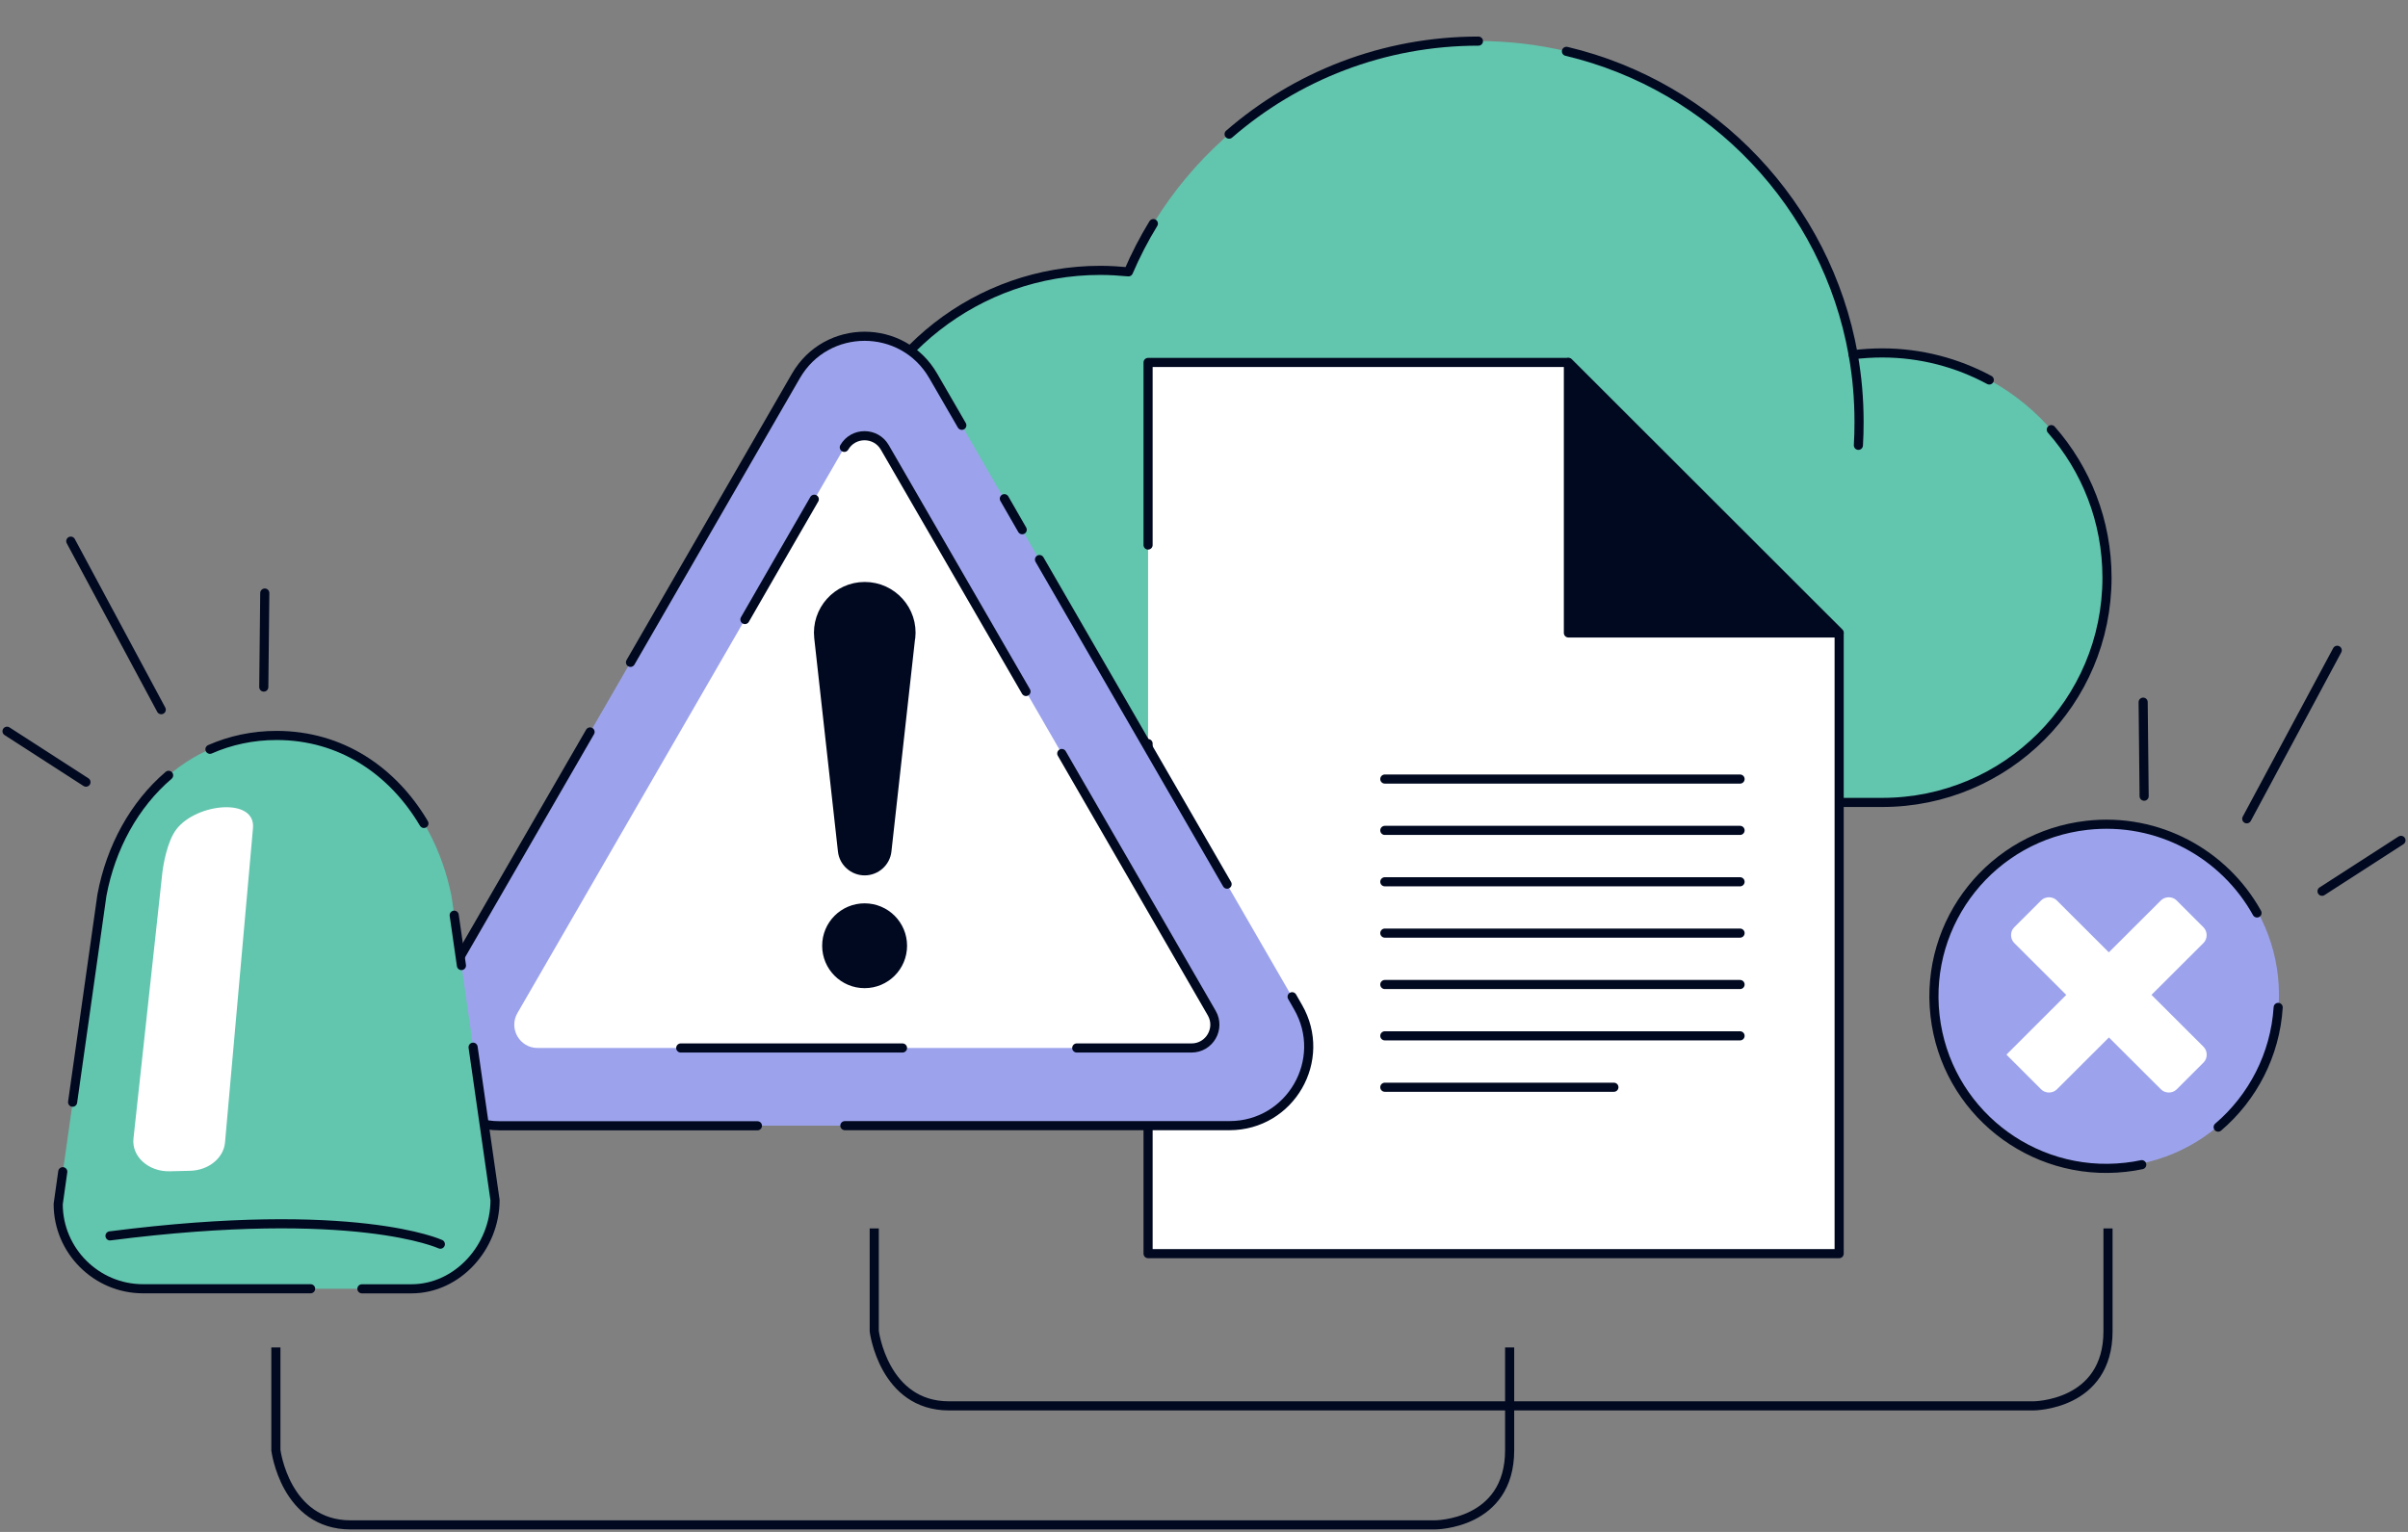 <svg width="528" height="336" viewBox="0 0 528 336" fill="none" xmlns="http://www.w3.org/2000/svg">
<rect x="0" y="0" width="528" height="336" fill="#808080" stroke="none"/>
<path d="M461.947 126.696C461.947 153.922 439.873 175.983 412.671 175.983H187.224C166.965 175.983 150.533 159.547 150.533 139.285C150.533 119.022 165.754 103.87 184.91 102.659C191.514 77.713 214.247 59.283 241.289 59.283C243.283 59.283 245.472 59.426 247.431 59.604C260.178 29.869 289.765 9 324.176 9C330.817 9 337.297 9.783 343.473 11.244C375.589 18.846 400.53 45.021 406.352 77.784C408.452 77.534 410.535 77.392 412.707 77.392C439.926 77.392 461.947 99.471 461.947 126.678V126.696Z" fill="#62C5AE"/>
<path d="M406.351 77.837C407.205 82.592 407.633 87.524 407.633 92.527C407.633 94.272 407.597 95.964 407.49 97.673" stroke="#010920" stroke-width="2" stroke-linecap="round" stroke-linejoin="round"/>
<path d="M343.474 11.26C375.589 18.863 400.53 45.038 406.351 77.8C408.453 77.551 410.535 77.408 412.707 77.408C421.216 77.408 429.209 79.58 436.189 83.338" stroke="#010920" stroke-width="2" stroke-linecap="round" stroke-linejoin="round"/>
<path d="M269.506 29.422C284.157 16.709 303.277 9.017 324.176 9.017" stroke="#010920" stroke-width="2" stroke-linecap="round" stroke-linejoin="round"/>
<path d="M192.475 176H187.224C166.965 176 150.533 159.565 150.533 139.302C150.533 119.039 165.754 103.886 184.91 102.675C191.514 77.729 214.247 59.3 241.289 59.3C243.283 59.3 245.472 59.443 247.431 59.621C248.998 55.971 250.831 52.41 252.896 49.044" stroke="#010920" stroke-width="2" stroke-linecap="round" stroke-linejoin="round"/>
<path d="M256.757 176H235.893" stroke="#010920" stroke-width="2" stroke-linecap="round" stroke-linejoin="round"/>
<path d="M449.787 94.235C457.39 102.888 462 114.249 462 126.713C462 153.938 439.925 175.999 412.723 175.999H361.026" stroke="#010920" stroke-width="2" stroke-linecap="round" stroke-linejoin="round"/>
<path d="M60.492 295.542V318.073C60.492 318.073 62.542 334.46 76.891 334.46H314.621C314.621 334.46 331.019 334.46 331.019 318.073V295.542" stroke="#010920" stroke-width="2" stroke-miterlimit="10"/>
<path d="M191.694 269.438V291.969C191.694 291.969 193.744 308.355 208.093 308.355H445.823C445.823 308.355 462.221 308.355 462.221 291.969V269.438" stroke="#010920" stroke-width="2" stroke-miterlimit="10"/>
<path d="M403.269 138.823V274.966H251.738V79.499H343.902L403.269 138.823Z" fill="white"/>
<path d="M251.738 119.541V79.499H343.902L403.269 138.823V274.966H251.738V163.095" stroke="#010920" stroke-width="2" stroke-linecap="round" stroke-linejoin="round"/>
<path d="M403.269 138.823H343.902V79.499L403.269 138.823Z" fill="#010920" stroke="#010920" stroke-width="2" stroke-linecap="round" stroke-linejoin="round"/>
<path d="M303.648 170.873H381.541" stroke="#010920" stroke-width="2" stroke-linecap="round" stroke-linejoin="round"/>
<path d="M303.648 182.131H381.541" stroke="#010920" stroke-width="2" stroke-linecap="round" stroke-linejoin="round"/>
<path d="M303.648 193.404H381.541" stroke="#010920" stroke-width="2" stroke-linecap="round" stroke-linejoin="round"/>
<path d="M303.648 204.662H381.541" stroke="#010920" stroke-width="2" stroke-linecap="round" stroke-linejoin="round"/>
<path d="M303.648 215.936H381.541" stroke="#010920" stroke-width="2" stroke-linecap="round" stroke-linejoin="round"/>
<path d="M303.648 227.193H381.541" stroke="#010920" stroke-width="2" stroke-linecap="round" stroke-linejoin="round"/>
<path d="M303.648 238.467H353.876" stroke="#010920" stroke-width="2" stroke-linecap="round" stroke-linejoin="round"/>
<path d="M174.557 82.441L94.568 220.848C87.879 232.429 96.248 246.891 109.595 246.891H269.556C282.949 246.891 291.287 232.429 284.583 220.848L204.595 82.441C197.937 70.859 181.199 70.859 174.526 82.441H174.557Z" fill="#9CA3EC"/>
<path d="M224.137 116.184L220.222 109.377" stroke="#010920" stroke-width="2" stroke-linecap="round" stroke-linejoin="round"/>
<path d="M269.063 193.928L227.928 122.729" stroke="#010920" stroke-width="2" stroke-linecap="round" stroke-linejoin="round"/>
<path d="M185.252 246.891H269.572C282.965 246.891 291.302 232.429 284.598 220.848L283.319 218.615" stroke="#010920" stroke-width="2" stroke-linecap="round" stroke-linejoin="round"/>
<path d="M93.489 236.049C96.001 242.225 101.981 246.922 109.595 246.922H166.08" stroke="#010920" stroke-width="2" stroke-linecap="round" stroke-linejoin="round"/>
<path d="M129.384 160.538L97.635 215.488" stroke="#010920" stroke-width="2" stroke-linecap="round" stroke-linejoin="round"/>
<path d="M210.898 93.283L204.625 82.441C197.936 70.859 181.23 70.859 174.525 82.441L138.246 145.276" stroke="#010920" stroke-width="2" stroke-linecap="round" stroke-linejoin="round"/>
<path d="M185.16 98.119L113.463 222.188C111.49 225.591 113.941 229.857 117.886 229.857H261.264C265.21 229.857 267.66 225.591 265.688 222.188L194.022 98.119C192.049 94.715 187.148 94.715 185.175 98.119H185.16Z" fill="white"/>
<path d="M236.097 229.857H261.265C265.21 229.857 267.661 225.591 265.688 222.188L232.814 165.266" stroke="#010920" stroke-width="2" stroke-linecap="round" stroke-linejoin="round"/>
<path d="M178.548 109.5L170.179 123.992L163.336 135.882" stroke="#010920" stroke-width="2" stroke-linecap="round" stroke-linejoin="round"/>
<path d="M224.969 151.667L194.006 98.119C192.033 94.715 187.102 94.715 185.129 98.119" stroke="#010920" stroke-width="2" stroke-linecap="round" stroke-linejoin="round"/>
<path d="M199.663 139.901L194.469 186.643C194.207 189.122 192.08 191.001 189.599 191.001C187.117 191.001 184.99 189.122 184.728 186.643L179.535 139.901C178.872 133.895 183.573 128.643 189.614 128.643C195.656 128.643 200.372 133.895 199.693 139.901H199.663Z" fill="#010920" stroke="#010920" stroke-width="2" stroke-linecap="round" stroke-linejoin="round"/>
<path d="M189.583 215.735C194.176 215.735 197.89 212.023 197.89 207.434C197.89 202.844 194.176 199.133 189.583 199.133C184.99 199.133 181.276 202.844 181.276 207.434C181.276 212.023 184.99 215.735 189.583 215.735Z" fill="#010920" stroke="#010920" stroke-width="2" stroke-linecap="round" stroke-linejoin="round"/>
<path d="M149.265 229.857H197.89" stroke="#010920" stroke-width="2" stroke-linecap="round" stroke-linejoin="round"/>
<path d="M461.913 255.962C482.781 255.962 499.704 239.067 499.704 218.214C499.704 197.362 482.781 180.467 461.913 180.467C441.045 180.467 424.123 197.362 424.123 218.214C424.123 239.067 441.045 255.962 461.913 255.962Z" fill="#9CA3EC"/>
<path d="M471.746 218.214L483.166 206.818C484.076 205.909 484.076 204.323 483.166 203.399L477.248 197.485C476.339 196.576 474.752 196.576 473.827 197.485L462.406 208.881L450.986 197.485C450.077 196.576 448.489 196.576 447.565 197.485L441.647 203.399C440.737 204.307 440.737 205.894 441.647 206.818L453.067 218.214L439.951 231.32L447.58 238.944C448.489 239.852 450.077 239.852 451.002 238.944L462.422 227.547L473.842 238.944C474.752 239.852 476.339 239.852 477.264 238.944L483.182 233.03C484.091 232.121 484.091 230.535 483.182 229.611L471.762 218.214H471.746Z" fill="white"/>
<path d="M499.534 220.956C498.871 231.32 493.97 240.73 486.372 247.214" stroke="#010920" stroke-width="2" stroke-linecap="round" stroke-linejoin="round"/>
<path d="M469.619 255.453C468.463 255.7 467.277 255.9 466.074 256.023C445.345 258.364 426.635 243.471 424.292 222.757C421.95 202.043 436.869 183.362 457.598 181.021C473.241 179.25 487.713 187.305 494.895 200.241" stroke="#010920" stroke-width="2" stroke-linecap="round" stroke-linejoin="round"/>
<path d="M512.48 142.627L492.645 179.589" stroke="#010920" stroke-width="2" stroke-linecap="round" stroke-linejoin="round"/>
<path d="M526.459 184.317L509.151 195.482" stroke="#010920" stroke-width="2" stroke-linecap="round" stroke-linejoin="round"/>
<path d="M469.928 154.008L470.143 174.63" stroke="#010920" stroke-width="2" stroke-linecap="round" stroke-linejoin="round"/>
<path d="M98.96 196.345C94.999 176.909 80.759 161.293 60.661 161.293C40.564 161.293 25.985 176.909 22.363 196.345L12.776 264.094C12.776 274.304 21.145 282.667 31.363 282.667H90.206C100.424 282.667 108.562 273.426 108.562 263.216L98.976 196.345H98.96Z" fill="#62C5AE"/>
<path d="M46.036 164.343C50.459 162.402 55.36 161.309 60.646 161.309C74.871 161.309 86.168 169.132 92.95 180.606" stroke="#010920" stroke-width="2" stroke-linecap="round" stroke-linejoin="round"/>
<path d="M99.592 200.734L101.18 211.777" stroke="#010920" stroke-width="2" stroke-linecap="round" stroke-linejoin="round"/>
<path d="M15.92 241.747L22.347 196.345C24.305 185.842 29.468 176.463 36.973 170.056" stroke="#010920" stroke-width="2" stroke-linecap="round" stroke-linejoin="round"/>
<path d="M103.738 229.688L108.547 263.231C108.547 273.442 100.409 282.682 90.191 282.682H79.356" stroke="#010920" stroke-width="2" stroke-linecap="round" stroke-linejoin="round"/>
<path d="M13.762 256.994L12.761 264.093C12.761 274.304 21.13 282.667 31.348 282.667H68.105" stroke="#010920" stroke-width="2" stroke-linecap="round" stroke-linejoin="round"/>
<path d="M35.355 155.656L15.52 118.694" stroke="#010920" stroke-width="2" stroke-linecap="round" stroke-linejoin="round"/>
<path d="M18.849 171.55L1.541 160.384" stroke="#010920" stroke-width="2" stroke-linecap="round" stroke-linejoin="round"/>
<path d="M57.841 150.697L58.057 130.076" stroke="#010920" stroke-width="2" stroke-linecap="round" stroke-linejoin="round"/>
<path d="M96.556 272.888C96.556 272.888 77.8 264.186 24.12 271.07" stroke="#010920" stroke-width="2" stroke-linecap="round" stroke-linejoin="round"/>
<path d="M29.267 249.709L35.586 191.494C35.756 190 36.588 184.548 38.73 181.822C43.2 176.124 56.146 174.877 55.468 181.684L49.334 250.649C48.995 254.037 45.712 256.686 41.705 256.794L37.235 256.902C32.566 257.025 28.836 253.667 29.267 249.709Z" fill="white"/>
</svg>
